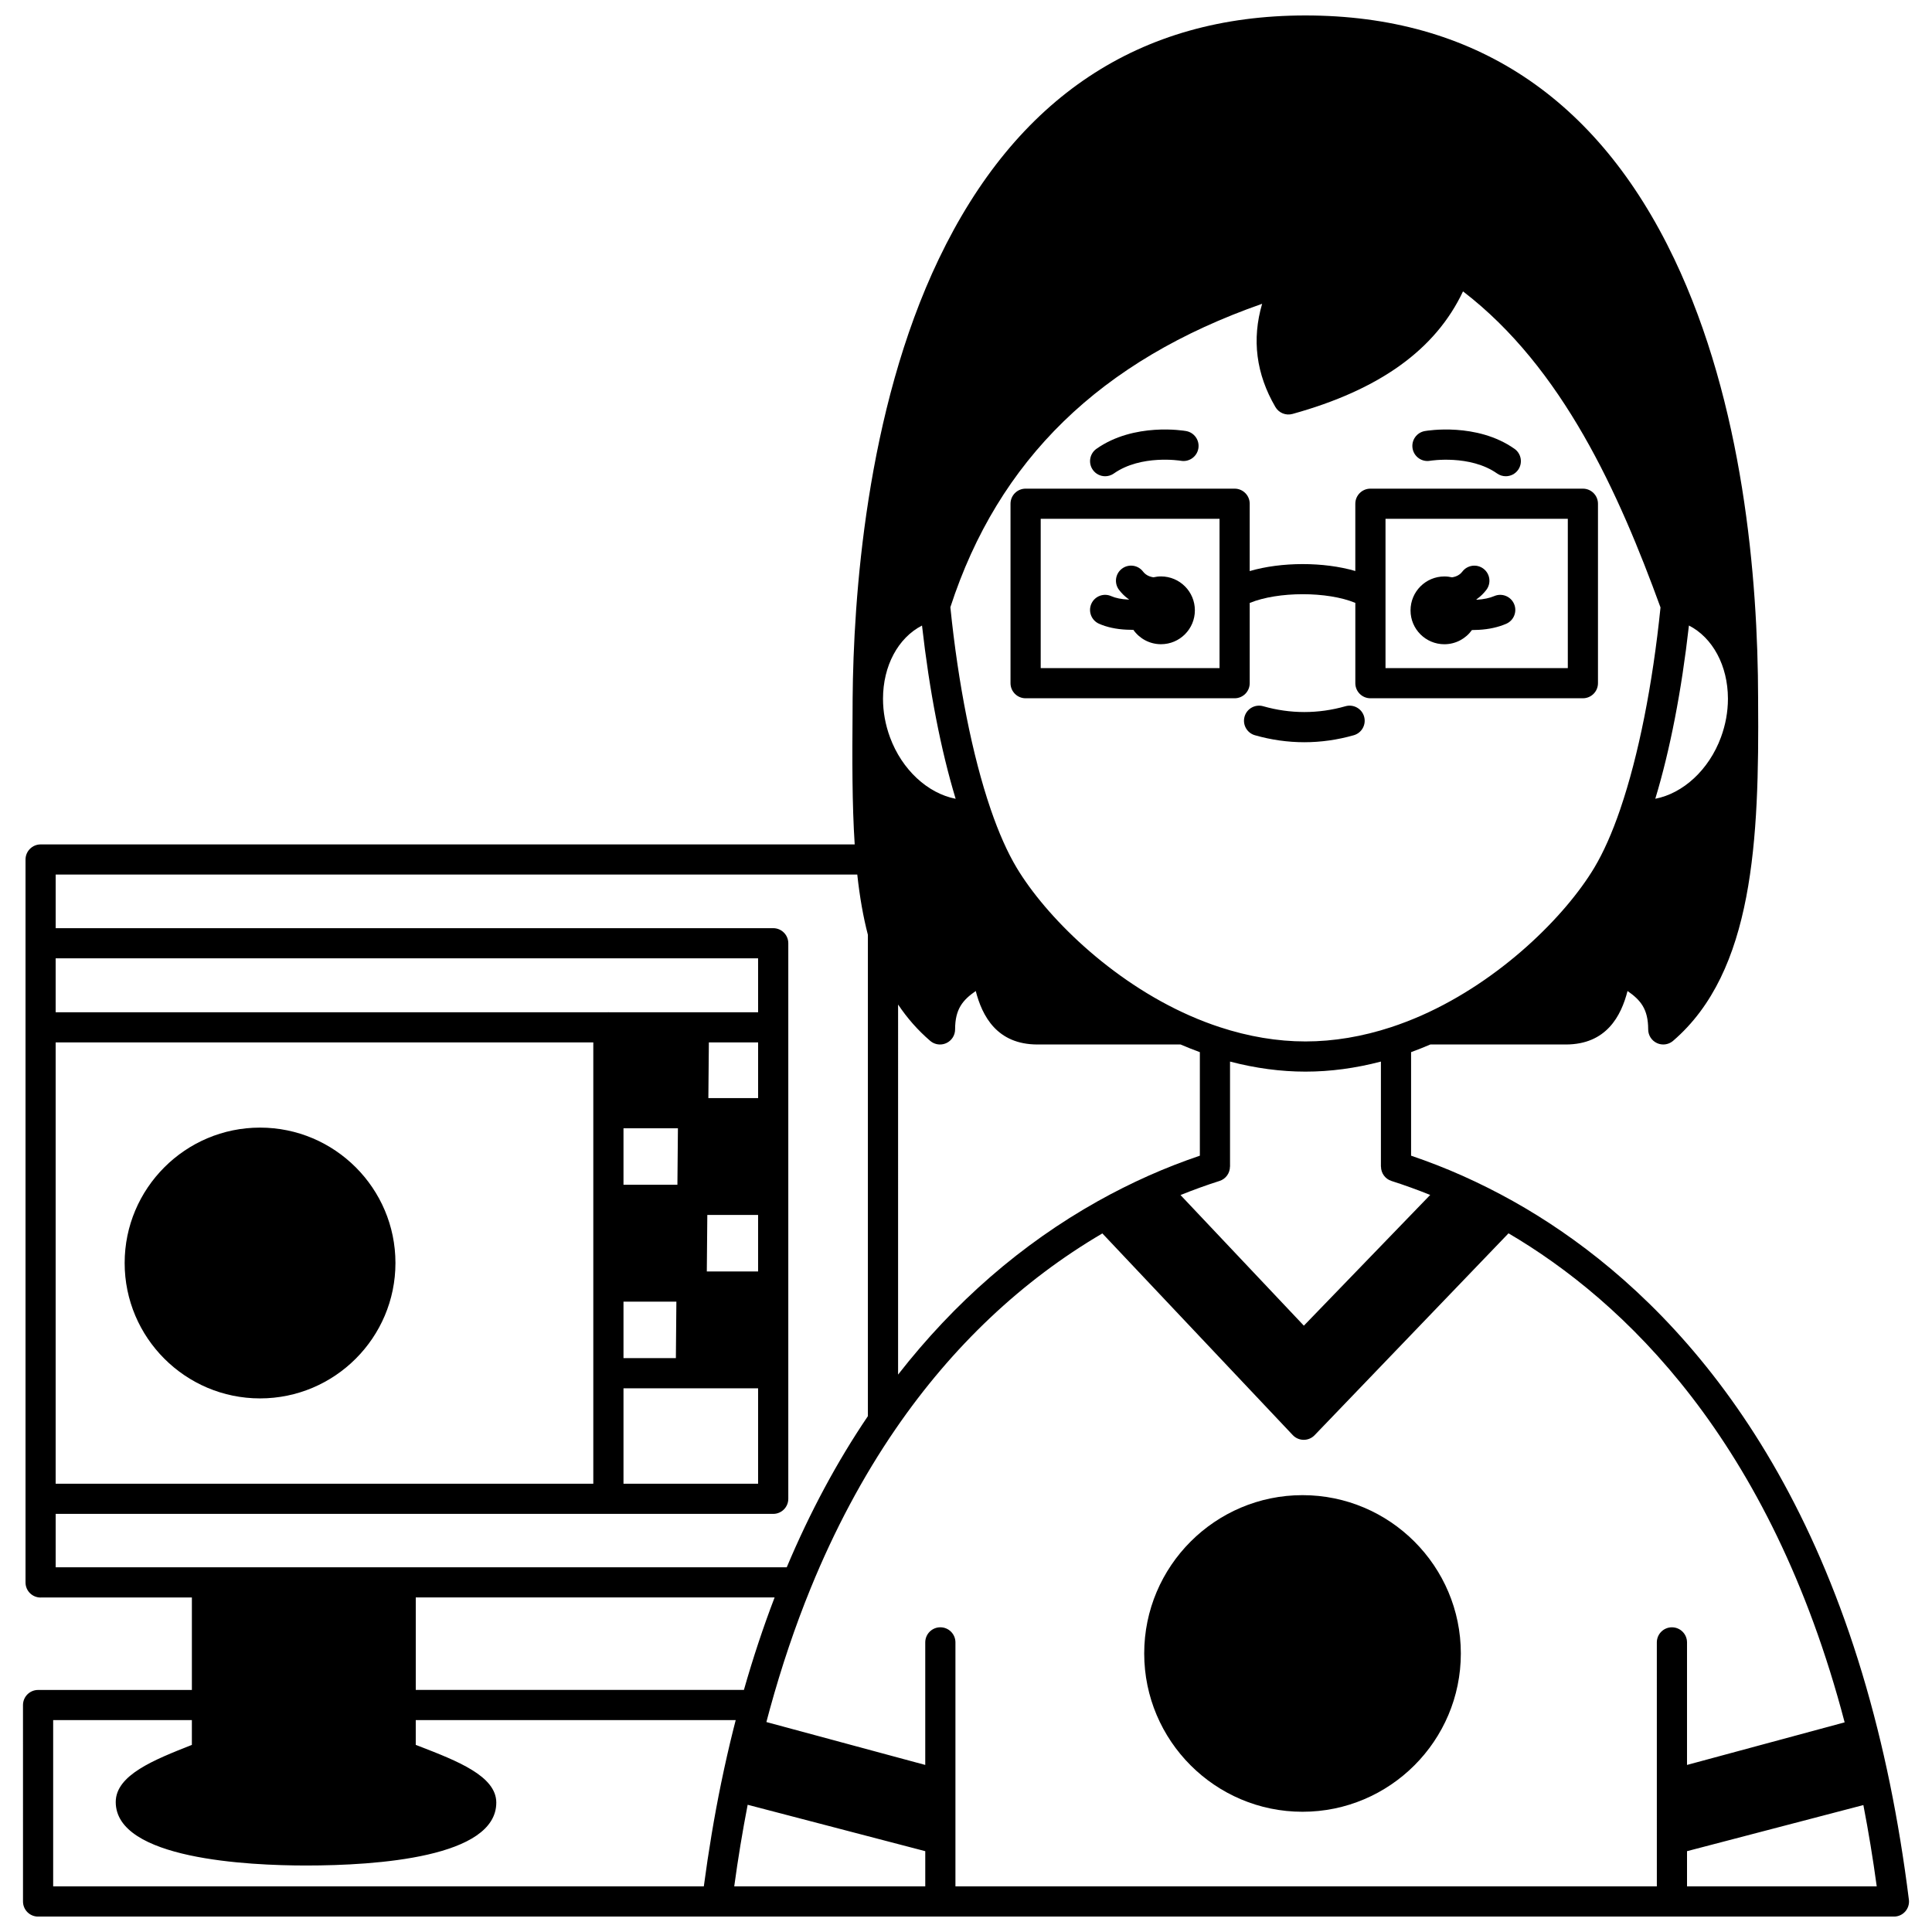 <?xml version="1.0" encoding="UTF-8"?>
<!-- Uploaded to: SVG Find, www.svgrepo.com, Generator: SVG Find Mixer Tools -->
<svg width="800px" height="800px" version="1.1" viewBox="144 144 512 512" xmlns="http://www.w3.org/2000/svg">
 <defs>
  <clipPath id="a">
   <path d="m150 148.09h500v503.81h-500z"/>
  </clipPath>
 </defs>
 <path d="m526.77 314.73c3.019 0 5.684-1.492 7.312-3.769 0.059 0 0.113 0.004 0.172 0.004 0.547 0 1.098-0.016 1.641-0.051 2.684-0.145 5.125-0.684 7.254-1.598 2.027-0.871 2.969-3.223 2.102-5.25-0.871-2.027-3.223-2.969-5.25-2.102-1.25 0.535-2.82 0.867-4.562 0.965-0.047 0.004-0.09 0-0.137 0.004-0.012-0.035-0.023-0.066-0.035-0.102 0.082-0.059 0.164-0.102 0.246-0.164 0.887-0.645 1.688-1.434 2.383-2.344 1.336-1.758 0.996-4.266-0.758-5.602-1.758-1.336-4.266-0.996-5.602 0.758-0.223 0.293-0.457 0.527-0.77 0.754-0.594 0.449-1.293 0.66-1.961 0.766-0.652-0.148-1.328-0.234-2.023-0.234-4.957 0-8.977 4.019-8.977 8.988-0.012 4.957 4.008 8.977 8.965 8.977z"/>
 <path d="m436.88 270.21c0.797 0 1.598-0.238 2.301-0.73 7.203-5.074 17.598-3.398 17.773-3.367 2.168 0.379 4.238-1.074 4.621-3.246 0.383-2.176-1.07-4.25-3.242-4.633-0.559-0.102-13.777-2.328-23.762 4.707-1.805 1.273-2.234 3.766-0.965 5.57 0.777 1.109 2.016 1.699 3.273 1.699z"/>
 <path d="m522.98 266.11c0.105-0.02 10.59-1.688 17.766 3.367 0.699 0.492 1.504 0.73 2.301 0.73 1.258 0 2.492-0.59 3.273-1.695 1.273-1.805 0.84-4.301-0.965-5.57-9.984-7.035-23.203-4.809-23.762-4.707-2.176 0.383-3.625 2.457-3.242 4.633 0.383 2.172 2.453 3.625 4.629 3.242z"/>
 <g clip-path="url(#a)">
  <path d="m649.87 647.41c-1.316-10.562-3.016-20.922-5.039-30.801-1.027-4.984-2.125-9.801-3.254-14.305-20.559-82.473-63.863-121.64-96.57-139.97-4.367-2.445-8.887-4.715-13.43-6.742-4.465-1.992-9.035-3.766-13.625-5.324v-27.441c1.715-0.625 3.418-1.305 5.106-2.027h35.887c10.801 0 14.68-7.606 16.367-14.176 3.469 2.406 5.473 4.781 5.473 10.176 0 1.562 0.91 2.981 2.332 3.633 0.531 0.246 1.102 0.363 1.668 0.363 0.941 0 1.867-0.332 2.609-0.969 21.328-18.348 22.824-53.145 22.523-90.219v-0.523-0.008c-0.047-31.949-3.938-78.086-22.215-116.45-20.402-42.816-53.289-64.531-97.75-64.531-43.961 0-76.652 21.711-97.16 64.535-19.383 40.469-22.625 90.371-22.836 116.51-0.012 1.031-0.012 2.062-0.012 3.043-0.105 13.078-0.133 24.914 0.559 35.59l-215.73 0.004c-1.105 0-2.109 0.449-2.832 1.176-0.727 0.723-1.176 1.727-1.176 2.832v191.59c0 2.207 1.789 3.984 4 3.984 0.051 0 0.094-0.012 0.145-0.016h39.941v24.512h-40.758c-2.207 0-4 1.789-4 4l0.004 52.059c0 2.207 1.789 4 4 4h491.82c1.148 0 2.238-0.492 2.996-1.352 0.758-0.863 1.109-2.008 0.965-3.144zm-17.023-46.969-41.77 11.285v-32.473c0-2.207-1.789-4-4-4-2.207 0-4 1.789-4 4l0.004 64.652h-185.88v-64.656c0-2.207-1.789-4-4-4-2.207 0-4 1.789-4 4v32.477l-42.102-11.367c0.305-1.156 0.609-2.312 0.926-3.453 3.086-11.227 6.711-21.965 10.777-31.926 0.031-0.066 0.055-0.133 0.082-0.199 6.266-15.344 13.809-29.48 22.418-42.023 0.004-0.004 0.004-0.008 0.008-0.012 0.004-0.008 0.012-0.016 0.016-0.023 15.035-21.914 33.473-39.336 54.812-51.852l50.457 53.445c0.75 0.797 1.797 1.25 2.891 1.254h0.02c1.09 0 2.129-0.441 2.883-1.23l51.383-53.496c30.473 17.887 69.426 54.699 89.078 129.6zm-287.94-180.19v14.754h-13.184l0.133-14.754zm-35.676 83.668v-14.973h14.016l-0.133 14.973zm14.289-45.941h-14.289v-14.973h14.426zm7.793 22.969 0.133-14.973h13.457v14.973zm-30.082 56.25h-142.48v-116.95h142.48zm8-25.277h17.805 0.035 17.832v25.281l-35.672-0.004zm35.676-99.664h-39.566c-0.035 0-0.07-0.012-0.105-0.012-0.035 0-0.07 0.012-0.105 0.012h-146.38v-14.285h186.15zm-186.15 132.94h190.15c2.207 0 4-1.789 4-4v-147.22c0-2.207-1.789-4-4-4h-190.15v-14.203h212.43c0.648 5.957 1.574 11.211 2.812 15.961v127.56c-8.18 12.078-15.402 25.539-21.504 40.055l-193.74-0.004zm353.95-129c-7.66 2.519-15.312 3.797-22.742 3.797-7.43 0-15.078-1.277-22.742-3.797-2.652-0.871-5.32-1.898-7.934-3.051-21.008-9.262-38.172-26.359-45.867-39.191-2.43-4.059-4.734-9.238-6.848-15.398-0.023-0.07-0.047-0.145-0.07-0.215-0.008-0.016-0.008-0.031-0.016-0.043-4.789-14.02-8.551-32.93-10.629-53.379 12.695-39.047 39.77-65.426 82.621-80.41-2.769 9.445-1.594 18.617 3.519 27.363 0.914 1.562 2.769 2.316 4.519 1.832 23.062-6.387 37.91-17.043 45.195-32.484 26.453 20.285 41.305 53.473 52.34 83.758-2.078 20.418-5.836 39.297-10.617 53.305-0.031 0.074-0.047 0.152-0.074 0.227-0.008 0.02-0.012 0.039-0.02 0.059-2.109 6.156-4.414 11.336-6.844 15.395-7.676 12.801-24.785 29.844-45.734 39.125-0.098 0.039-0.195 0.082-0.289 0.129-2.551 1.113-5.168 2.121-7.769 2.981zm-2.731 36.957c0 1.695 1.066 3.269 2.769 3.812 3.441 1.094 6.875 2.344 10.273 3.707l-33.48 34.645-32.691-34.617c3.418-1.375 6.879-2.633 10.34-3.734 1.703-0.543 2.766-2.113 2.769-3.812h0.016v-27.824c6.719 1.758 13.426 2.664 19.992 2.664 6.57 0 13.27-0.902 19.992-2.664v27.824zm91.945-123.93c-0.008 3.426-0.629 6.84-1.844 10.145-3.195 8.68-10.051 14.891-17.406 16.312 3.918-12.938 6.961-28.609 8.914-45.914 6.301 3.231 10.309 10.637 10.336 19.336zm-222.07 10.148c-1.223-3.324-1.844-6.754-1.844-10.195 0-8.723 4.008-16.152 10.336-19.402 1.953 17.305 4.996 32.977 8.914 45.914-7.352-1.422-14.215-7.641-17.406-16.316zm2.152 70.836c2.422 3.625 5.242 6.824 8.5 9.625 0.738 0.637 1.668 0.969 2.609 0.969 0.562 0 1.133-0.121 1.668-0.363 1.422-0.652 2.332-2.07 2.332-3.633 0-5.394 2.008-7.769 5.473-10.176 1.688 6.566 5.57 14.172 16.367 14.172h37.91c1.691 0.727 3.398 1.406 5.113 2.031v27.438c-4.59 1.559-9.16 3.336-13.625 5.324-4.543 2.027-9.062 4.293-13.434 6.742-20.199 11.324-37.949 26.758-52.914 45.945zm-127.82 157.13h95.098c-2.988 7.805-5.715 16.016-8.137 24.512h-86.961zm-96.094 32.508h36.758v6.574c-0.031 0.012-0.066 0.027-0.102 0.039-9.867 3.898-20.074 7.926-20.074 15.098 0 15.184 35.27 16.824 50.43 16.824 18.832 0 50.422-2.168 50.422-16.672 0-7.031-10.363-11.043-20.383-14.926-0.324-0.125-0.645-0.25-0.961-0.371v-6.566h84.793c-0.203 0.793-0.41 1.586-0.605 2.375-1.137 4.527-2.231 9.344-3.258 14.316-1.82 8.855-3.348 18.055-4.59 27.375l-172.43-0.004zm184.05 22.438 47.066 12.297v9.328h-50.625c0.996-7.34 2.195-14.574 3.559-21.625zm248.94 21.625v-9.328l46.734-12.219c1.352 6.996 2.543 14.203 3.539 21.543z"/>
 </g>
 <path d="m212.91 514.59c19.789 0 35.887-16.098 35.887-35.887 0-19.781-16.098-35.875-35.887-35.875-19.781 0-35.875 16.094-35.875 35.875-0.004 19.789 16.09 35.887 35.875 35.887z"/>
 <path d="m500.56 331.16c-7.191 2.051-14.605 2.051-21.797 0-2.129-0.605-4.336 0.625-4.941 2.746-0.605 2.125 0.625 4.336 2.746 4.941 4.309 1.23 8.715 1.852 13.094 1.852 4.379 0 8.781-0.625 13.094-1.852 2.125-0.605 3.352-2.816 2.746-4.941-0.605-2.121-2.816-3.352-4.941-2.746z"/>
 <path d="m435.24 309.29c2.051 0.918 4.598 1.465 7.316 1.582 0.5 0.027 1 0.039 1.504 0.039 0.094 0 0.184-0.008 0.277-0.008 1.625 2.309 4.301 3.82 7.34 3.82 4.957 0 8.977-4.019 8.977-8.977 0-4.969-4.019-8.988-8.977-8.988-0.691 0-1.363 0.086-2.008 0.234-0.684-0.105-1.402-0.328-2.031-0.801-0.258-0.188-0.496-0.426-0.719-0.719-1.34-1.758-3.848-2.094-5.606-0.754s-2.094 3.848-0.754 5.606c0.695 0.91 1.492 1.695 2.332 2.305 0.098 0.074 0.199 0.129 0.297 0.199-0.008 0.02-0.016 0.039-0.02 0.059-0.078-0.004-0.148 0-0.227-0.004-1.738-0.074-3.316-0.395-4.438-0.895-2.016-0.902-4.379 0-5.281 2.016-0.898 2.016 0 4.383 2.016 5.285z"/>
 <path d="m567.48 325.05v-47.551c0-2.207-1.789-4-4-4h-56.309c-2.207 0-4 1.789-4 4v17.824c-8.359-2.449-19.578-2.445-27.988 0.02l0.004-17.844c0-2.207-1.789-4-4-4h-55.391c-2.207 0-4 1.789-4 4v47.551c0 2.207 1.789 4 4 4h55.391c2.207 0 4-1.789 4-4v-21.262c7.508-3.082 20.59-3.09 27.988-0.016v21.277c0 2.207 1.789 4 4 4h56.309c2.207 0 3.996-1.793 3.996-4zm-100.29-4h-47.391v-39.555h47.391zm92.297 0h-48.312v-39.555h48.312z"/>
 <path d="m489.18 540.23c-23.133 0-41.953 18.82-41.953 41.953s18.82 41.953 41.953 41.953c23.133 0 41.957-18.82 41.957-41.953s-18.824-41.953-41.957-41.953z"/>
</svg>